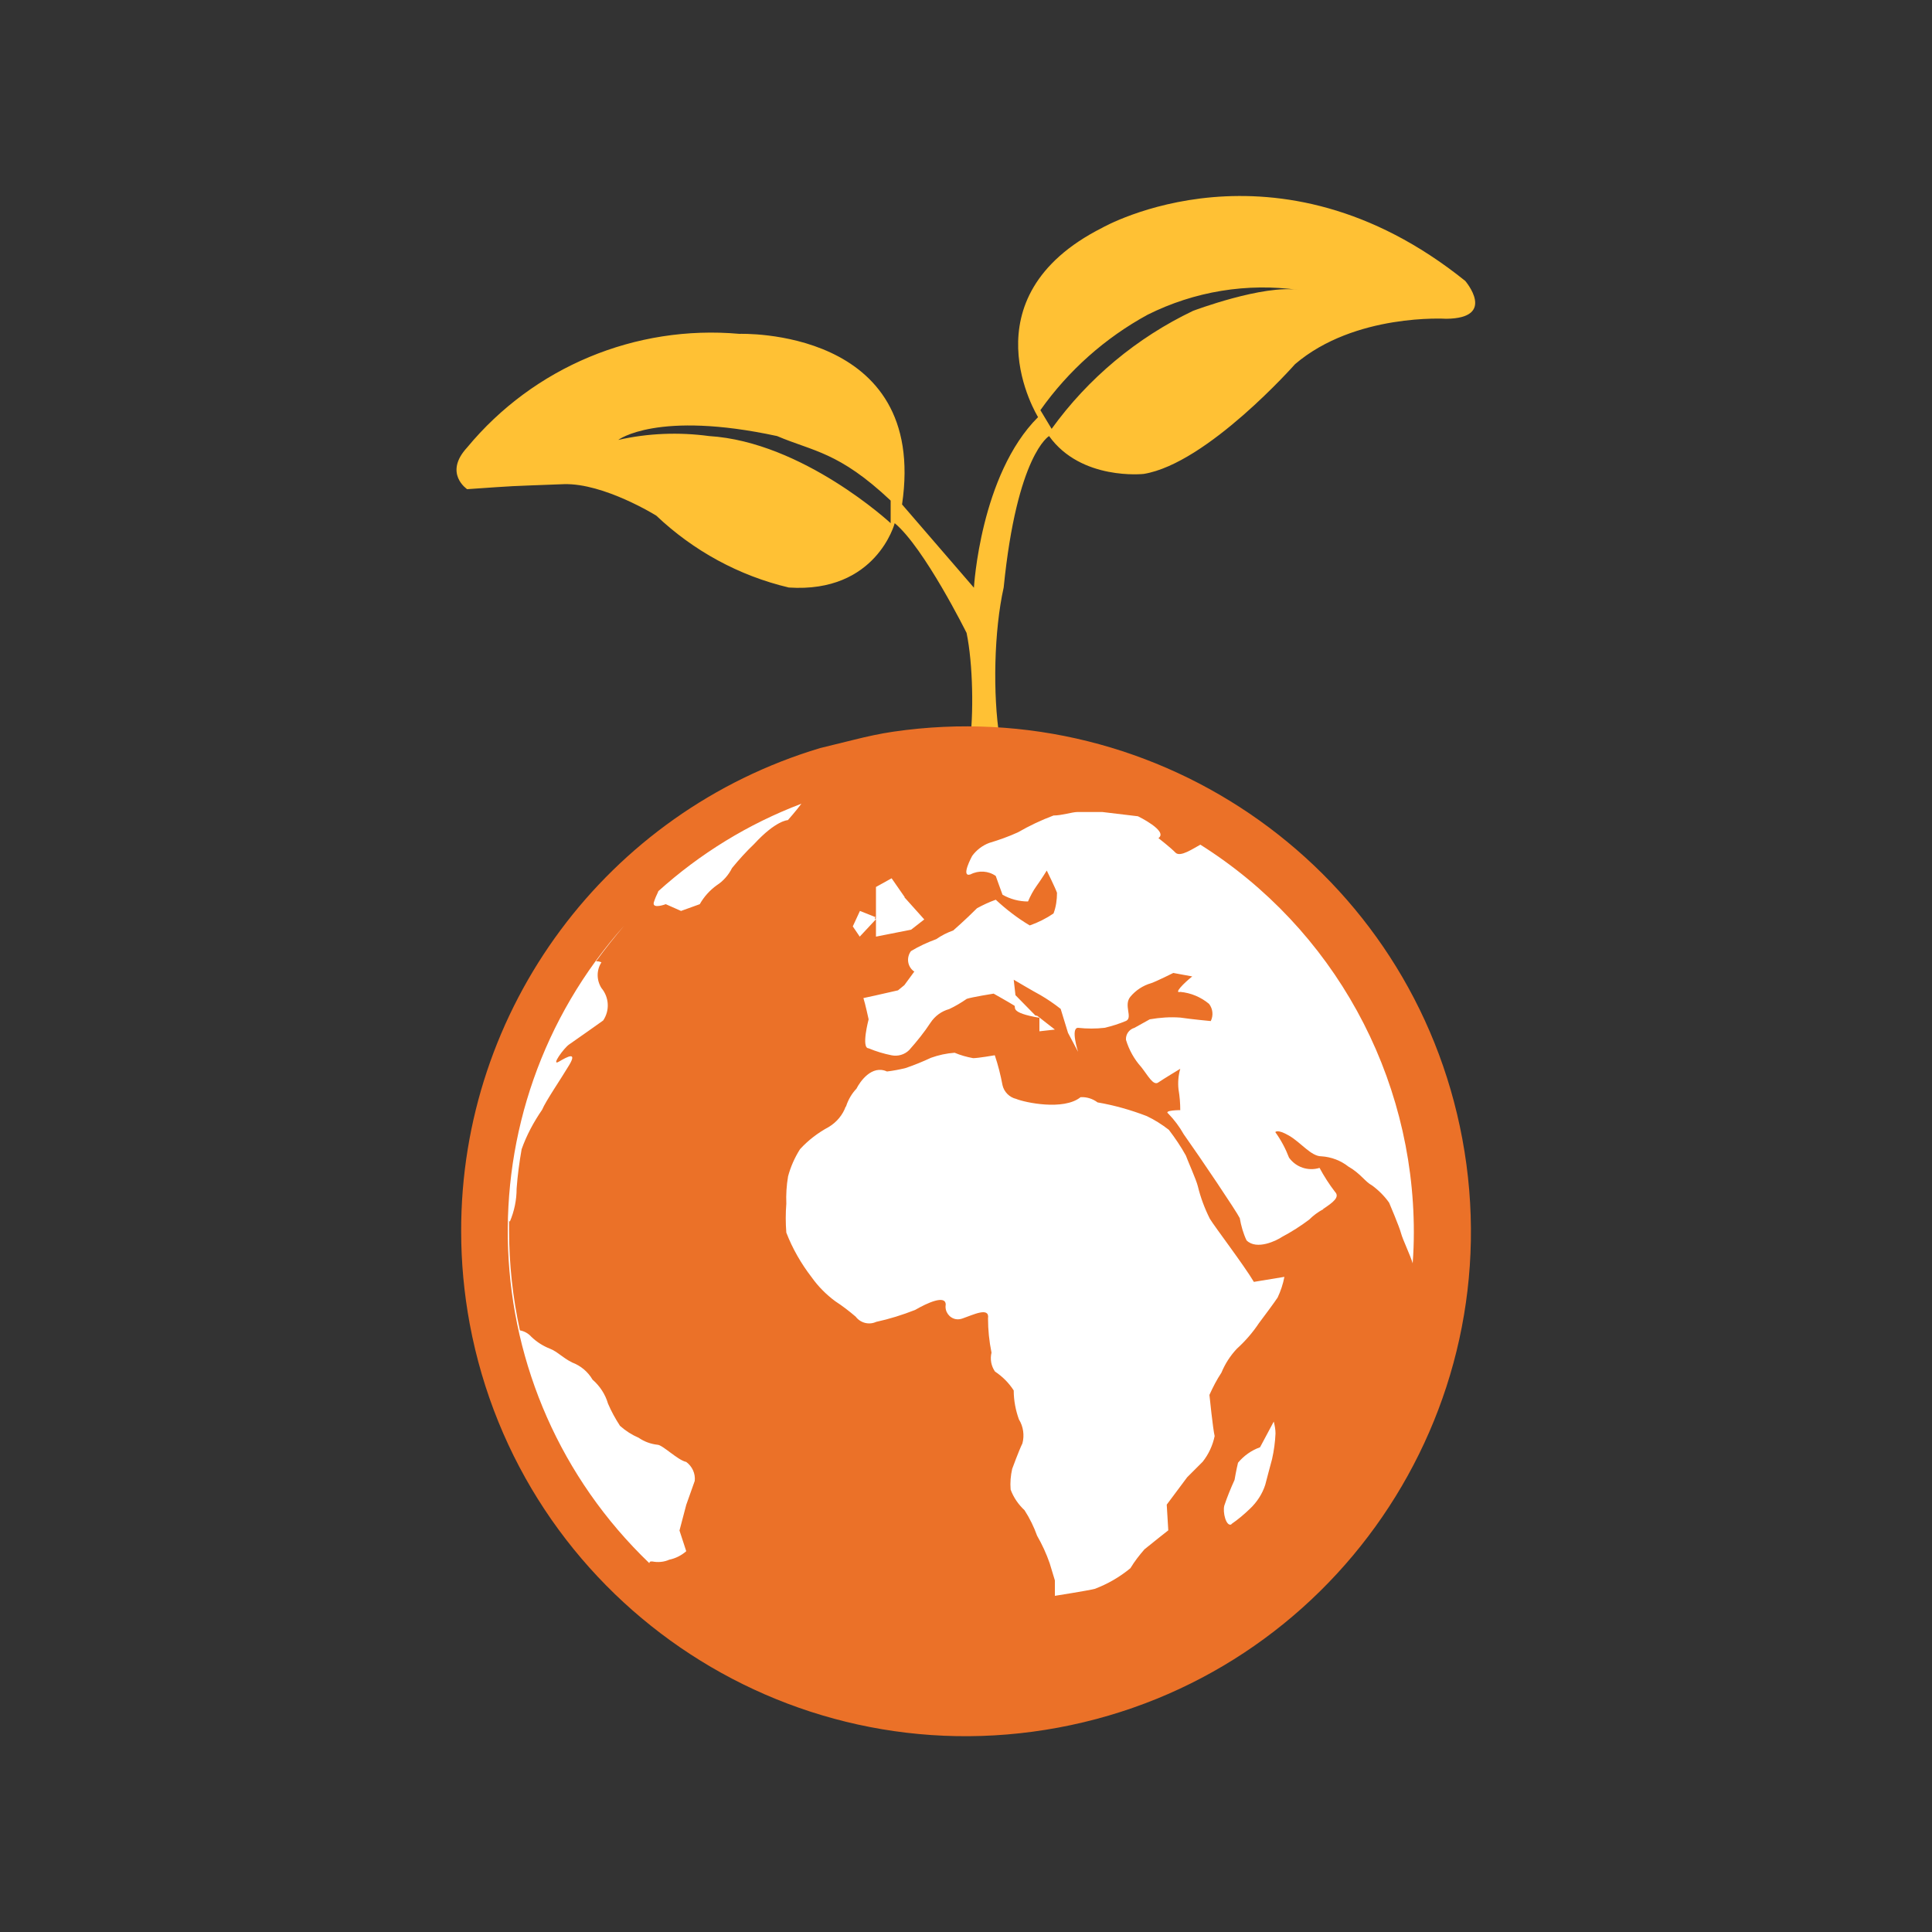 <?xml version="1.0" encoding="UTF-8"?>
<svg id="environment" xmlns="http://www.w3.org/2000/svg" viewBox="0 0 100 100">
  <rect x="0" y="0" width="100" height="100" fill="#333333" stroke="none"/>
  <path d="m50.18,38.6c.23-1.61.18-4.25-.15-5.84,0,0-2.19-4.41-3.72-5.68,0,0-.95,3.63-5.48,3.33-2.58-.61-4.94-1.9-6.86-3.72,0,0-2.71-1.69-4.78-1.63-3.14.12-2.26.07-5.01.26,0,0-1.24-.82,0-2.16,3.44-4.16,8.71-6.36,14.09-5.88,0,0,9.78-.36,8.42,8.83l3.72,4.31s.33-5.85,3.32-8.83c0,0-3.85-6.18,3.32-9.8,0,0,8.98-5.14,18.79,2.75,0,0,1.66,1.93-.98,1.96,0,0-4.73-.3-7.83,2.35,0,0-4.54,5.14-7.83,5.68,0,0-3.24.36-4.9-1.96,0,0-1.66.95-2.35,7.84-.5,2.23-.57,5.53-.21,7.79m-5.65-12.3c-2.68-2.52-3.99-2.53-5.87-3.33-6.21-1.34-8.22.2-8.22.2,1.54-.35,3.14-.41,4.7-.2,4.86.3,9.4,4.51,9.4,4.51v-1.17h0Zm8.34-3.7c1.89-2.62,4.41-4.72,7.32-6.11,0,0,3.65-1.38,5.48-1.08-2.68-.38-5.41.07-7.83,1.28-2.2,1.2-4.1,2.89-5.55,4.94,0,0,.59.98.59.98Z" style="fill: #ffc134; fill-rule: evenodd; stroke-width: 0px;"/>
  <path d="m44.2,38.29c.68-.17,1.36-.32,2.05-.42,13.81-2.01,26.86,7.23,29.44,21.08,2.64,14.18-6.72,27.83-20.91,30.47-14.19,2.64-27.83-6.72-30.47-20.91-.29-1.57-.44-3.17-.44-4.76-.03-11.54,7.54-21.72,18.58-25.03l1.75-.43Z" style="fill: #eb7128; fill-rule: evenodd; stroke-width: 0px;"/>
  <path d="m46.83,46.44l-.68-.98-.81.45v1.57l-.83-.33-.37.8.36.53.84-.9v.9l1.82-.36.68-.53-1.03-1.15h0Zm21.65,16.14c.53-.35.88-.62.62-.89-.3-.39-.57-.81-.8-1.24-.59.18-1.22-.03-1.58-.53-.18-.47-.42-.92-.71-1.32,0,0,.09-.18.71.18s1.14,1.07,1.67,1.07c.51.03,1.01.22,1.4.53.62.35.88.8,1.23.98.34.25.64.55.88.89,0,0,.53,1.24.62,1.59.08.31.49,1.16.6,1.55.04-.54.06-1.08.06-1.61,0-8.14-4.16-15.72-11.05-20.06-.36.19-1.04.67-1.29.41s-.88-.75-.88-.75c.53-.36-1.06-1.13-1.06-1.13l-1.84-.22h-1.3c-.26,0-.8.18-1.23.18-.64.24-1.25.53-1.84.87-.48.22-.99.4-1.49.55-.35.13-.66.37-.88.67,0,0-.62,1.13-.09.96.42-.22.93-.19,1.31.08.09.27.26.71.35.97.4.23.86.35,1.32.35.12-.28.26-.55.44-.8.26-.36.53-.8.53-.8,0,0,.44.89.53,1.15,0,.36-.05.73-.18,1.07-.38.26-.8.47-1.23.62-.64-.38-1.22-.83-1.76-1.33-.34.12-.66.27-.97.44-.62.62-1.23,1.15-1.23,1.15-.31.11-.61.26-.88.45-.46.17-.9.37-1.31.62-.25.34-.18.81.16,1.05,0,0,0,0,.02,0l-.52.71-.33.27-1.19.27-.6.13c.09.27.27,1.1.27,1.1,0,0-.4,1.5,0,1.5.38.16.78.28,1.18.36.33.07.68-.03.92-.27.4-.45.78-.92,1.1-1.41.23-.35.57-.6.97-.71.32-.15.62-.33.91-.53.26-.09,1.39-.27,1.39-.27,0,0,.8.45,1.07.62.12.08-.3.36,1.3.63v.7l.8-.09-.91-.71-.1-.02-1.03-1.05-.09-.8s1.05.62,1.39.8c.36.21.71.45,1.04.71l.38,1.24.52.98s-.4-1.24,0-1.24c.46.05.92.05,1.37,0,.39-.09.76-.21,1.12-.36.35-.18-.14-.8.21-1.24.28-.34.66-.59,1.08-.71.27-.09,1.15-.53,1.15-.53l.98.18c-.44.35-.97.89-.62.8.55.05,1.07.27,1.49.62.2.26.23.6.09.89,0,0-.97-.09-1.58-.18-.53-.04-1.06,0-1.58.09l-.79.44c-.28.08-.46.34-.44.62.16.53.43,1.01.79,1.41.35.44.62.98.88.8.26-.18,1.14-.71,1.14-.71-.1.35-.13.71-.09,1.07.06.35.09.71.09,1.07,0,0-.88,0-.62.18.31.32.58.68.8,1.07.88,1.24,2.73,3.99,2.9,4.34.07.4.18.79.35,1.15.53.53,1.58,0,1.84-.18.49-.26.96-.56,1.4-.89.21-.21.45-.39.71-.53l.02.03Zm-4.75,16.31c.35-.24.67-.51.97-.8.36-.34.64-.77.79-1.24.09-.36.26-.98.35-1.32.1-.44.16-.89.18-1.33,0-.21-.04-.42-.09-.62l-.71,1.33c-.45.16-.84.44-1.14.8-.09.36-.18.89-.18.89-.2.44-.38.88-.53,1.33-.09.35.09,1.07.35.98h.02Zm-37.34-15.66c.23-.54.35-1.12.35-1.71.05-.69.14-1.36.26-2.04.26-.73.62-1.4,1.06-2.04.18-.44.97-1.59,1.4-2.31s-.09-.44-.53-.18.26-.71.53-.89,1.76-1.24,1.76-1.24c.35-.52.31-1.2-.09-1.68-.26-.41-.26-.93,0-1.33-.09-.04-.18-.06-.28-.05.46-.64.95-1.25,1.46-1.85-8.52,9.56-7.94,24.14,1.3,33,0-.06.05-.1.11-.09,0,0,.03,0,.04,0,.3.06.61.03.88-.09.33-.07.63-.22.88-.44l-.35-1.07.35-1.33.44-1.24c.04-.38-.13-.75-.44-.98-.44-.09-1.23-.89-1.49-.89-.35-.04-.68-.16-.97-.36-.35-.15-.68-.36-.97-.62-.24-.37-.45-.75-.62-1.15-.14-.48-.42-.91-.8-1.24-.24-.41-.61-.72-1.06-.89-.53-.27-.71-.53-1.14-.71-.36-.14-.69-.35-.97-.62-.15-.17-.36-.29-.59-.33-.37-1.69-.56-3.42-.56-5.17v-.51l.02.03Zm7.68-17.08c-.09.18-.17.37-.23.56-.09.36.62.09.62.09l.79.35.97-.35c.22-.39.52-.72.88-.98.34-.22.61-.53.79-.89.36-.44.74-.86,1.14-1.24,1.14-1.24,1.75-1.24,1.75-1.24,0,0,.41-.46.7-.85-2.74,1.04-5.25,2.58-7.42,4.54h.02Zm9.71,11.11c-.16.45-.47.82-.88,1.07-.56.3-1.07.69-1.49,1.15-.28.44-.49.92-.62,1.41-.08.47-.11.95-.09,1.41-.04.5-.04,1.01,0,1.5.32.83.77,1.61,1.31,2.31.34.48.76.9,1.22,1.24.37.24.72.51,1.06.8.25.33.69.44,1.06.27.69-.15,1.36-.36,2.02-.62.62-.36,1.58-.8,1.58-.27-.06.35.18.69.53.75.12.02.24,0,.35-.04.53-.18,1.4-.62,1.31,0,0,.6.06,1.18.18,1.77-.08.34-.02.69.18.98.39.26.72.59.97.98,0,.52.1,1.03.27,1.5.23.37.29.83.18,1.24-.18.36-.53,1.32-.53,1.32-.08.35-.11.71-.08,1.07.15.41.4.77.72,1.07.27.42.49.87.65,1.32.26.45.48.93.65,1.42l.27.89v.8s1.71-.27,2.06-.36c.67-.25,1.29-.61,1.85-1.07.21-.35.46-.67.73-.98.44-.36,1.23-.98,1.23-.98l-.08-1.33,1.06-1.42.8-.8c.31-.39.52-.85.62-1.33-.09-.36-.27-2.13-.27-2.13.18-.4.38-.79.62-1.15.19-.46.46-.88.8-1.24.44-.4.82-.84,1.14-1.32.27-.36.8-1.07.97-1.33.16-.34.28-.7.35-1.07l-1.58.26c-.53-.89-2.02-2.84-2.28-3.27-.27-.54-.48-1.1-.62-1.68-.09-.36-.53-1.33-.62-1.59-.26-.47-.56-.91-.88-1.33-.36-.28-.74-.52-1.14-.71-.83-.32-1.68-.56-2.55-.71-.25-.19-.57-.29-.88-.27-.88.71-2.9.27-3.33.09-.35-.08-.63-.36-.71-.71-.1-.53-.23-1.05-.4-1.55,0,0-.86.15-1.12.15-.33-.06-.65-.15-.96-.28-.42.03-.83.12-1.22.26-.43.2-.87.38-1.31.53-.32.08-.64.14-.97.18-.79-.36-1.4.53-1.58.89-.24.25-.42.56-.53.89v.04Zm1.51-9.78l.07.03-.07.08v-.11h0Z" style="fill: #fff; fill-rule: evenodd; stroke-width: 0px;"/>
</svg>